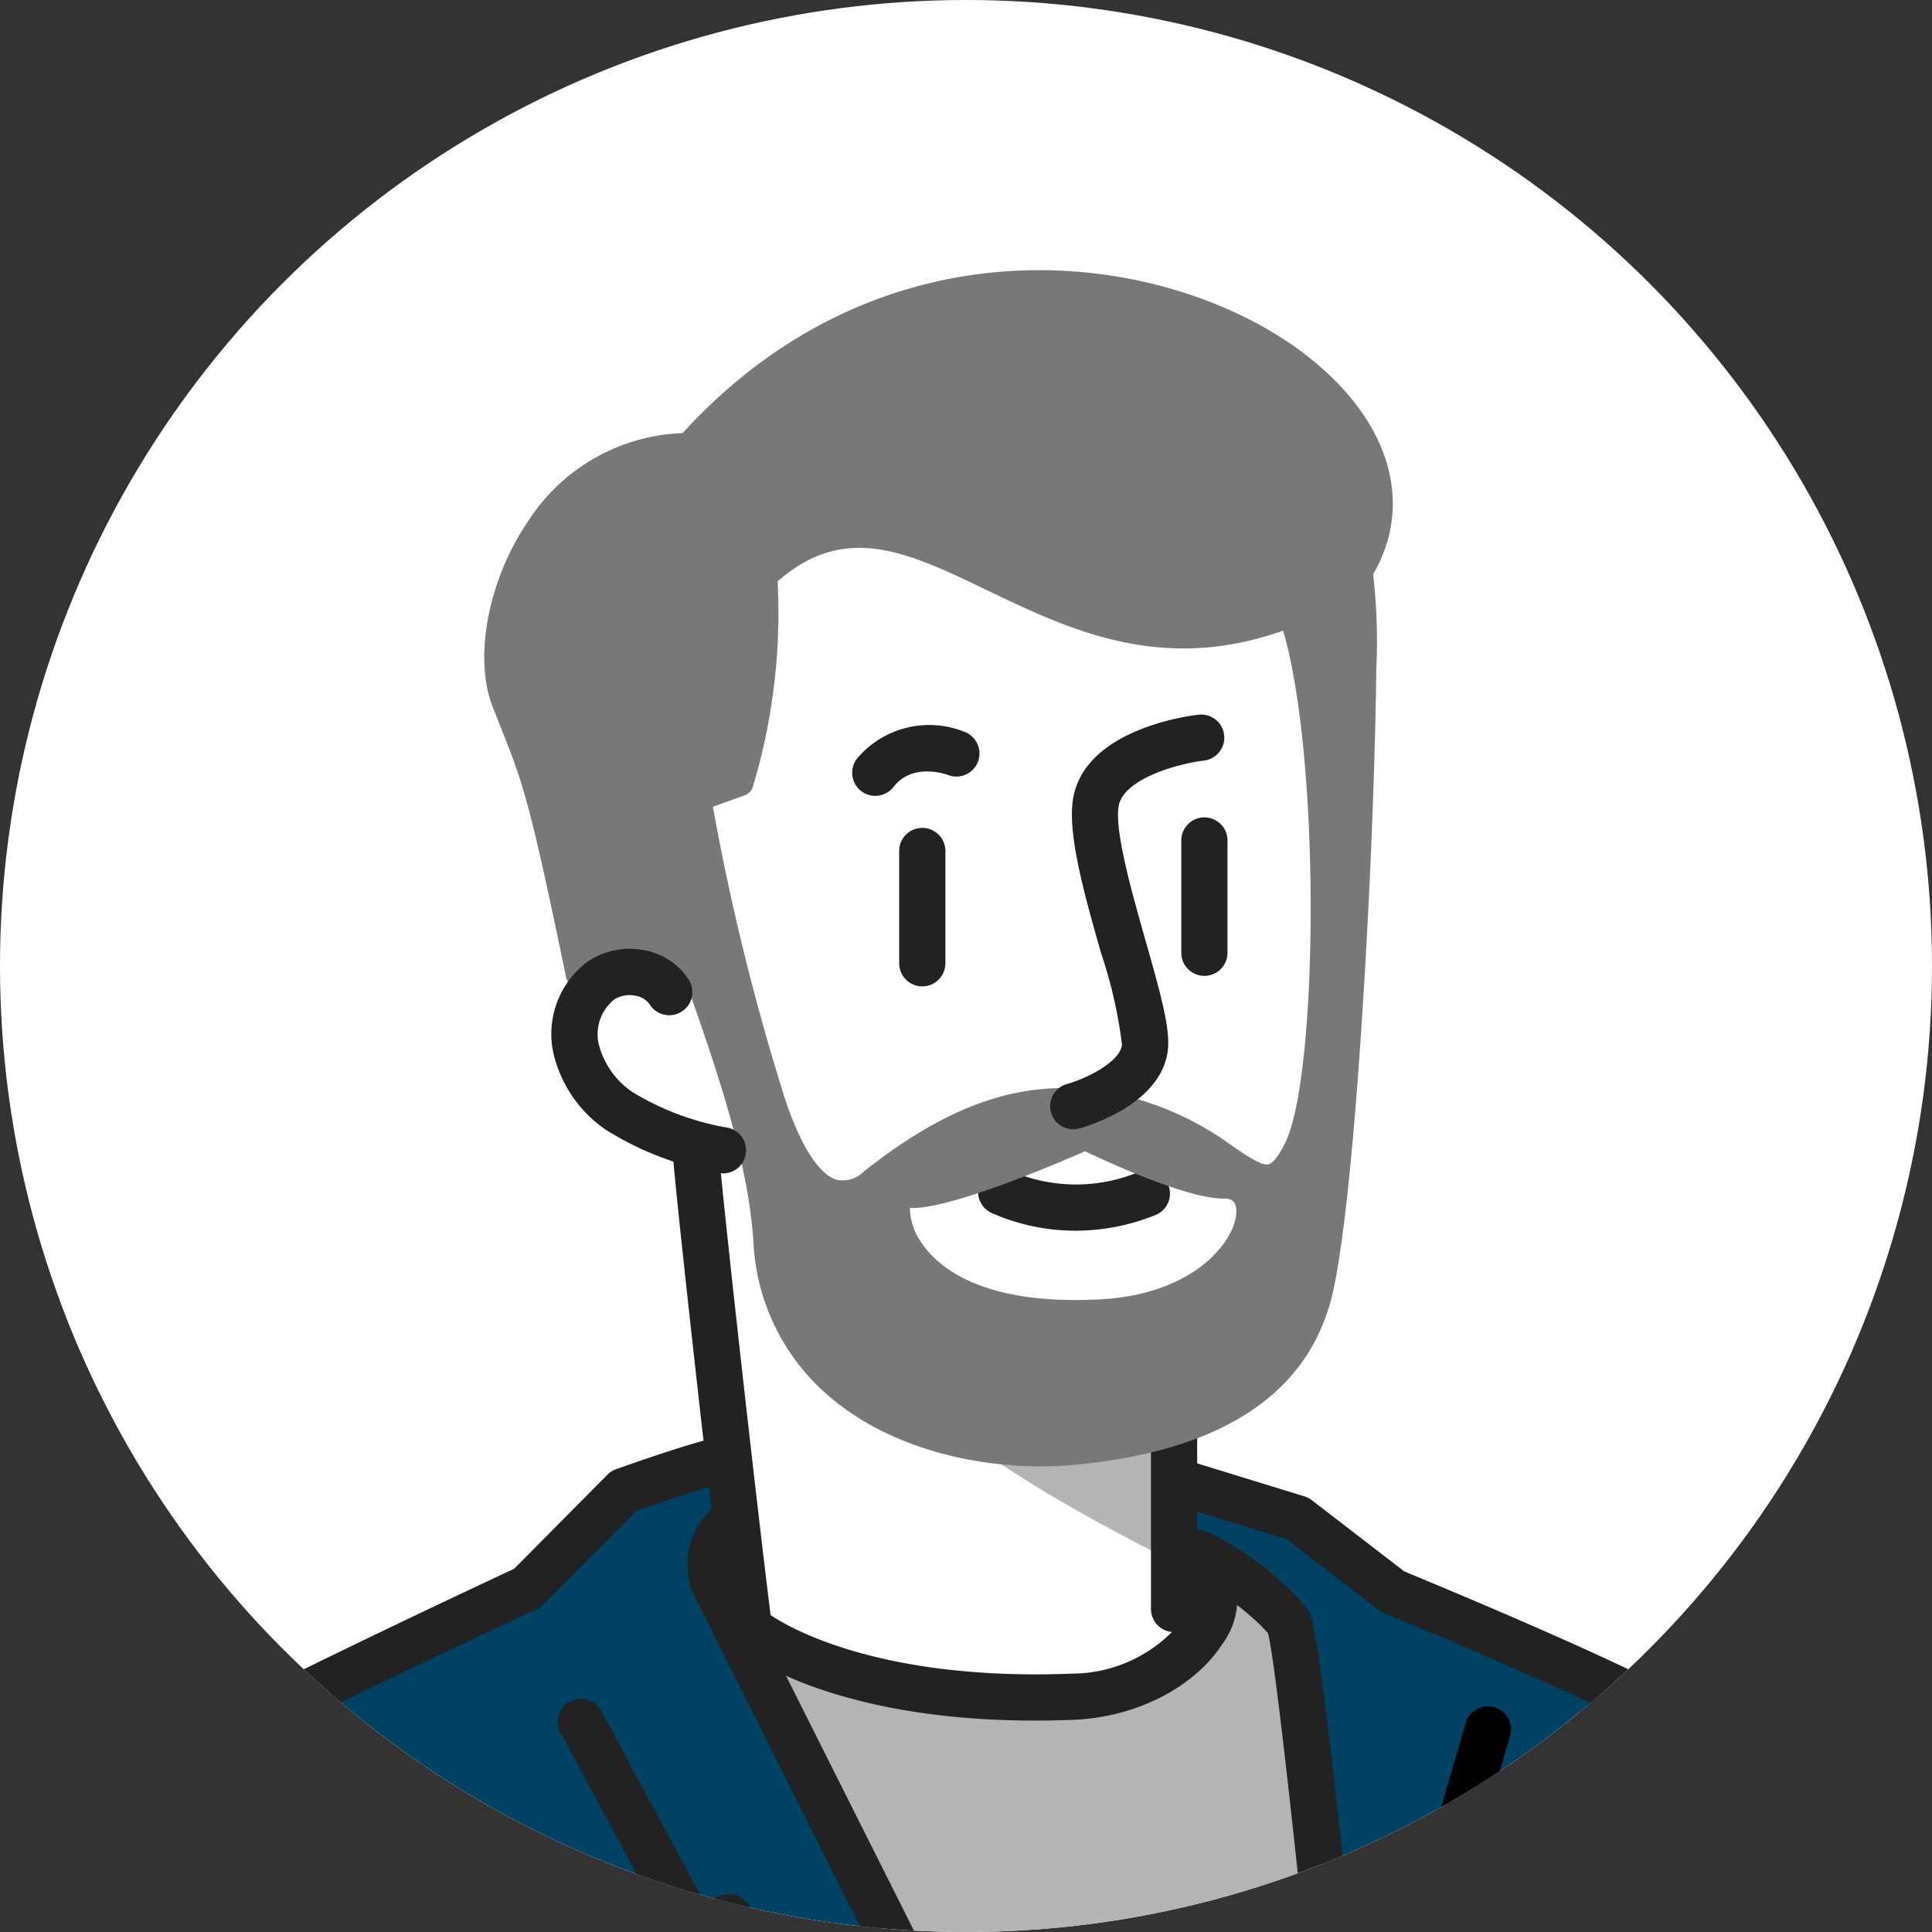 <svg xmlns="http://www.w3.org/2000/svg" xmlns:xlink="http://www.w3.org/1999/xlink" width="110" height="110" viewBox="0 0 110 110">
  <rect x="0" y="0" width="110" height="110" fill="#333333" stroke="none"/>
  <defs>
    <clipPath id="clip-path">
      <ellipse id="Ellipse_69" data-name="Ellipse 69" cx="55" cy="55" rx="55" ry="55" transform="translate(5943 5044.422)" fill="#fff" stroke="#707070" stroke-width="1"/>
    </clipPath>
    <clipPath id="clip-path-2">
      <rect id="Rectangle_516" data-name="Rectangle 516" width="105.541" height="107.455" fill="none"/>
    </clipPath>
  </defs>
  <g id="Group_880" data-name="Group 880" transform="translate(-860 -20.447)">
    <ellipse id="Ellipse_68" data-name="Ellipse 68" cx="55" cy="55" rx="55" ry="55" transform="translate(860 20.447)" fill="#fff"/>
    <g id="Group_879" data-name="Group 879">
      <g id="Group_878" data-name="Group 878">
        <g id="Group_877" data-name="Group 877">
          <g id="Mask_Group_20" data-name="Mask Group 20" transform="translate(-5083 -5023.975)" clip-path="url(#clip-path)">
            <g id="Group_517" data-name="Group 517" transform="translate(5942 5059.805)">
              <g id="Group_516" data-name="Group 516" clip-path="url(#clip-path-2)">
                <path id="Path_712" data-name="Path 712" d="M99.654,148.5l-21.487-10.93c-.119-.238-3.19-4.059-6.276-4.468-9.773-1.3-28.687.37-28.687.37C36.429,135.544,9.3,157.255,9.3,157.255L5.376,170.232H104.25Z" transform="translate(-2.556 -63.051)" fill="#b4b4b4"/>
                <path id="Path_713" data-name="Path 713" d="M6.258,149.955l26.618-13.5,4.836-5.525,5.49-1.747s.239,1.541.607,3.584-1.253-.25-.736,1.757c-.852,1.55,1.94,6.092,1.94,6.092L58.6,168.606H2.508Z" transform="translate(-1.193 -61.426)" fill="#004264"/>
                <path id="Path_714" data-name="Path 714" d="M130.443,130.651l7.791,3.062,5.624,3.442,17,9.414,5.65,22.735H139.589l-2.247-29.891-1.617-1.466-5.25-3.572Z" transform="translate(-62.023 -62.122)" fill="#004264"/>
                <path id="Path_715" data-name="Path 715" d="M70.8,53.375s-6.353-1.822-6.353-5.176c0-1.8,2.035-3.435,1.793-4.521-4.016-18-.139-32.3,20.035-35.13,14.71-2.067,21.34,3.146,21.34,23.905-.659,19.781.02,29.29-9.115,33.5l.162,11.16s3.152.446,3.5,1.466c.158.462-2.4,3.83-2.5,4.016-.551.991-3.458,2.533-8.841,2.533-8.611,0-17.271-1.91-17.434-3.922-.029-.357-1.492-3.435-1.529-3.849-.079-.859,2.793-1.365,2.682-2.424-.92-8.765-3.738-21.557-3.738-21.557" transform="translate(-30.643 -3.865)" fill="#fff"/>
                <path id="Path_716" data-name="Path 716" d="M116.057,121.9c-5.921,1.34-7.648,1.353-14.685-1.33.577,3.478,14.685,10.309,14.685,10.309Z" transform="translate(-48.201 -57.329)" fill="#b4b4b4"/>
                <path id="Path_717" data-name="Path 717" d="M113.623,101.069a11.8,11.8,0,0,1-4.763-1.005,1.315,1.315,0,1,1,1.06-2.408,9.3,9.3,0,0,0,7.273.079,1.315,1.315,0,0,1,.983,2.44,12.176,12.176,0,0,1-4.554.894" transform="translate(-51.387 -46.38)" fill="#222"/>
                <path id="Path_718" data-name="Path 718" d="M128.157,135.66a1.316,1.316,0,0,1-1.315-1.315v-10.8a1.315,1.315,0,0,1,2.631,0v10.8a1.316,1.316,0,0,1-1.315,1.315" transform="translate(-60.311 -58.118)" fill="#222"/>
                <path id="Path_719" data-name="Path 719" d="M100.828,69.565a1.316,1.316,0,0,1-1.315-1.315V61.857a1.315,1.315,0,1,1,2.631,0v6.392a1.316,1.316,0,0,1-1.315,1.315" transform="translate(-47.317 -28.787)" fill="#222"/>
                <path id="Path_720" data-name="Path 720" d="M131.45,68.422a1.316,1.316,0,0,1-1.315-1.315V60.714a1.315,1.315,0,1,1,2.631,0v6.392a1.316,1.316,0,0,1-1.315,1.315" transform="translate(-61.877 -28.243)" fill="#222"/>
                <path id="Path_721" data-name="Path 721" d="M95.725,53.424A1.315,1.315,0,0,1,94.689,51.3a5.375,5.375,0,0,1,6.138-1.513,1.315,1.315,0,1,1-.967,2.446c-.072-.026-2-.732-3.095.682a1.315,1.315,0,0,1-1.04.508" transform="translate(-44.891 -23.494)" fill="#222"/>
                <path id="Path_722" data-name="Path 722" d="M101.142,4.742C93.456-1.1,77.451-3.512,65.762,9.276a10.922,10.922,0,0,0-8.818,5.054c-2.254,3.321-3.092,7.751-1.992,10.533l.323.816c1.435,3.607,1.733,4.357,3.826,14.431a.9.9,0,0,0,.707.806c.567.1.857-.347,1.068-.677.509-.795.953-1.317,2.034-.8a5.4,5.4,0,0,0,2.591.61,2.26,2.26,0,0,1,.229,0,2.782,2.782,0,0,1,.274.624l.031.088c1.61,4.587,3.434,9.786,3.76,14.519a12.3,12.3,0,0,0,4.342,8.864c3.451,2.936,8.184,3.962,12.028,3.962.65,0,1.275-.029,1.864-.084,8.592-.794,13.574-4.172,14.807-10.041,1.154-5.492,1.862-19.2,2.051-23.27.208-4.476.34-8.727.371-11.969a33.414,33.414,0,0,0-.176-5.432c2.384-4.107.9-8.887-3.939-12.565M71.173,17.722c3.847-3.385,7.41-1.67,11.9.487,4.672,2.248,9.947,4.783,16.88,2.313,2.139,7.217,2,25.165.156,29.084-.484,1.029-.82,1.255-.977,1.3-.373.1-1.131-.407-2.007-1a17.318,17.318,0,0,0-7.657-3.194c-4.44-.635-8.574.789-13.4,4.617a1.691,1.691,0,0,1-1.536.461c-.577-.172-1.725-.992-2.922-4.56a134.756,134.756,0,0,1-4.12-16.68L69.3,29.9a.751.751,0,0,0,.465-.485,34.473,34.473,0,0,0,1.41-11.7M88.682,50.167c1.316.627,5.8,2.689,7.845,2.689h.053c.487,0,.692.192.71.672.057,1.563-2.205,4.759-7.7,5.064-6.781.377-9.317-1.856-10.225-3.221a3.525,3.525,0,0,1-.661-1.974c1.994.074,6.864-1.876,9.974-3.23" transform="translate(-25.9 0)" fill="#787878"/>
                <path id="Path_723" data-name="Path 723" d="M1.317,167.626a1.317,1.317,0,0,1-1.287-1.595c.032-.148,3.219-14.851,3.745-17.523.165-.839.32-1.631,13.814-8.27,5.738-2.823,11.512-5.521,12.683-6.067l5.313-5.357a1.309,1.309,0,0,1,.49-.312c.163-.058,3.994-1.429,5.651-1.793a1.315,1.315,0,0,1,.565,2.57c-1.256.276-4.141,1.28-5.05,1.6l-5.267,5.311a1.3,1.3,0,0,1-.38.267c-11.269,5.23-23.562,11.351-25.3,12.854-.668,3.31-3.568,16.69-3.7,17.276a1.315,1.315,0,0,1-1.284,1.037" transform="translate(0 -60.234)" fill="#222"/>
                <path id="Path_724" data-name="Path 724" d="M93.723,170.938a1.315,1.315,0,0,1-1.177-.726L76.807,138.836a4.284,4.284,0,0,1,1.3-5.018,1.315,1.315,0,0,1,1.689,2.017c-.036.031-1.069.943-.635,1.835L94.9,169.032a1.317,1.317,0,0,1-1.175,1.906" transform="translate(-36.34 -63.483)" fill="#222"/>
                <path id="Path_725" data-name="Path 725" d="M69.577,168.477a1.315,1.315,0,0,1-1.16-.693l-5.791-10.768a1.315,1.315,0,1,1,2.316-1.246l5.791,10.768a1.316,1.316,0,0,1-1.157,1.939" transform="translate(-29.703 -73.737)" fill="#222"/>
                <path id="Path_726" data-name="Path 726" d="M71.5,190.025a1.313,1.313,0,0,1-1.143-.662l-4.828-8.439a1.315,1.315,0,0,1,.666-1.879l6.917-2.684a1.315,1.315,0,0,1,.951,2.453l-5.492,2.131,4.069,7.113a1.315,1.315,0,0,1-1.14,1.969" transform="translate(-31.076 -83.814)" fill="#222"/>
                <path id="Path_727" data-name="Path 727" d="M165.385,168.984a1.316,1.316,0,0,1-1.287-1.05c-1.513-7.334-4.309-19.6-5.477-21.8-1.185-1.011-9.844-4.909-17.678-8.155a1.3,1.3,0,0,1-.3-.173l-5.219-4.019-5.868-1.807a1.315,1.315,0,1,1,.774-2.514l6.1,1.877a1.3,1.3,0,0,1,.416.215l5.269,4.058c11.74,4.868,18.04,7.926,18.725,9.09,1.729,2.934,5.423,20.686,5.839,22.7a1.315,1.315,0,0,1-1.023,1.554,1.331,1.331,0,0,1-.267.028" transform="translate(-61.16 -61.529)" fill="#222"/>
                <path id="Path_728" data-name="Path 728" d="M157.985,166.155a1.318,1.318,0,0,1-1.264-1.684l2.224-7.63a1.315,1.315,0,0,1,2.526.737l-2.224,7.629a1.317,1.317,0,0,1-1.263.948" transform="translate(-74.493 -74.125)"/>
                <path id="Path_729" data-name="Path 729" d="M159,186.982a1.317,1.317,0,0,1-1.279-1.628l2.412-9.882-6.455-2.793a1.315,1.315,0,1,1,1.044-2.414L162.2,173.5a1.316,1.316,0,0,1,.756,1.519l-2.675,10.961a1.317,1.317,0,0,1-1.277,1" transform="translate(-72.696 -80.907)"/>
                <path id="Path_730" data-name="Path 730" d="M138.741,172.359a1.316,1.316,0,0,1-1.308-1.188c-.989-10.153-2.716-26.678-3.219-28.635-.681-.909-3.764-3.309-4.722-3.41a1.315,1.315,0,1,1,.274-2.616c2.129.223,5.993,3.524,6.745,4.729.21.336.768,1.23,3.54,29.677a1.315,1.315,0,0,1-1.182,1.437c-.043,0-.087.006-.129.006m-4.461-29.727h0Z" transform="translate(-61.011 -64.905)" fill="#222"/>
                <path id="Path_731" data-name="Path 731" d="M79.3,123.367a1.316,1.316,0,0,1-1.3-1.149c-.786-6.179-2.665-22.93-3-26.752a1.315,1.315,0,0,1,2.62-.231c.334,3.8,2.206,20.491,2.99,26.651a1.316,1.316,0,0,1-1.139,1.471,1.29,1.29,0,0,1-.167.01" transform="translate(-35.659 -44.712)" fill="#222"/>
                <path id="Path_732" data-name="Path 732" d="M71.55,86.451a1.4,1.4,0,0,1-.155-.009,17.735,17.735,0,0,1-6.549-2.487,7.29,7.29,0,0,1-2.958-4.332,5.124,5.124,0,0,1,1.971-5.246,4.27,4.27,0,0,1,3.266-.614,3.778,3.778,0,0,1,2.47,1.668,1.316,1.316,0,0,1-2.231,1.4,1.209,1.209,0,0,0-.781-.489,1.67,1.67,0,0,0-1.244.216,2.54,2.54,0,0,0-.872,2.548A4.684,4.684,0,0,0,66.4,81.833a15.471,15.471,0,0,0,5.3,2,1.316,1.316,0,0,1-.152,2.622" transform="translate(-29.375 -35.028)" fill="#222"/>
                <path id="Path_733" data-name="Path 733" d="M98.491,149.136c-11.8,0-16.718-3.938-16.933-4.115a1.315,1.315,0,0,1,1.666-2.036c.084.067,5.134,3.959,17.351,3.478a8.094,8.094,0,0,0,6.351-3.1,1.924,1.924,0,0,0,.4-1.6,1.315,1.315,0,1,1,2.451-.956,4.355,4.355,0,0,1-.65,4c-1.614,2.464-4.93,4.146-8.448,4.284q-1.131.045-2.187.044" transform="translate(-38.552 -66.556)" fill="#222"/>
                <path id="Path_734" data-name="Path 734" d="M117.217,71.853a1.316,1.316,0,0,1-.35-2.584c1.2-.338,3.028-1.284,3.124-2.236a26.247,26.247,0,0,0-1.189-5.206c-.98-3.448-1.993-7.013-1.557-9,.825-3.757,6.466-4.507,7.107-4.581a1.315,1.315,0,0,1,.3,2.613c-1.434.169-4.5,1.009-4.838,2.531-.294,1.339.753,5.025,1.518,7.716.869,3.058,1.4,4.993,1.275,6.187-.313,3.111-4.556,4.375-5.039,4.509a1.317,1.317,0,0,1-.352.048" transform="translate(-55.11 -22.937)" fill="#222"/>
              </g>
            </g>
          </g>
        </g>
      </g>
    </g>
  </g>
</svg>
